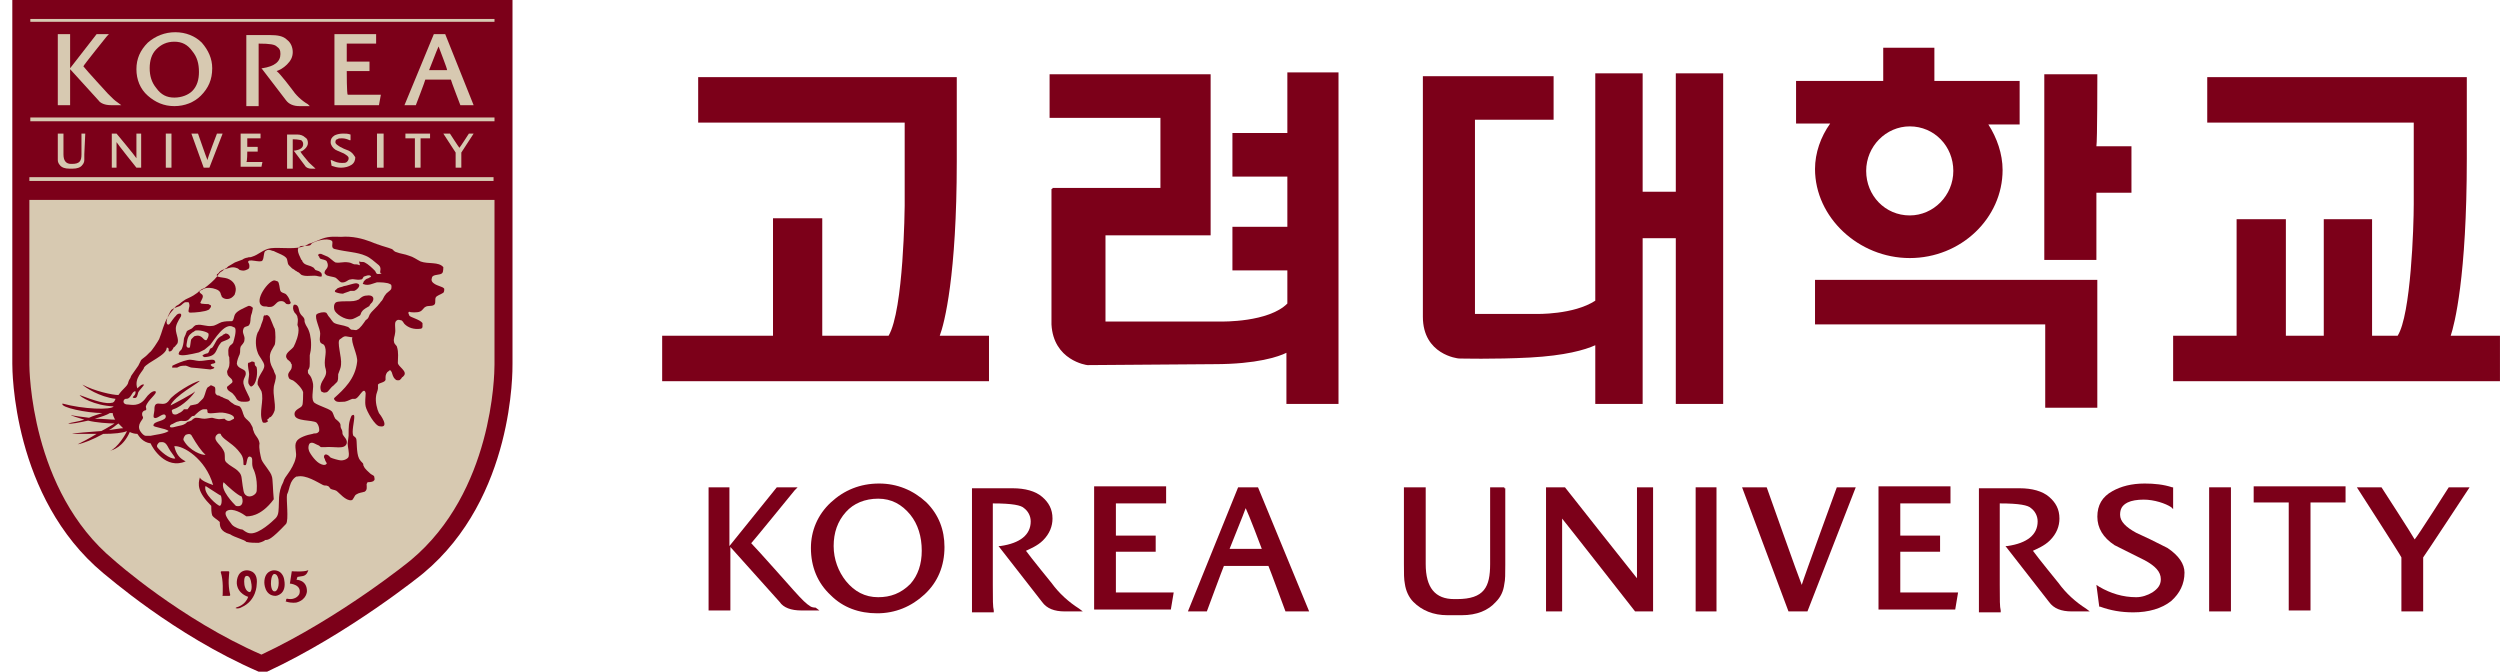 <svg width="134" height="36" viewBox="0 0 134 36" fill="none" xmlns="http://www.w3.org/2000/svg">
<g clip-path="url(#clip0_2521_53200)">
<path d="M109.776 15H97.285V17.387C97.285 17.387 109.37 17.387 109.624 17.387C109.624 17.64 109.624 21.855 109.624 21.855H112.416V15H112.264H109.776Z" fill="#7C0019"/>
<path d="M102.363 13.832C105.105 13.832 107.339 11.7 107.339 9.11C107.339 8.247 107.034 7.384 106.577 6.673C106.932 6.673 108.253 6.673 108.253 6.673V4.337C108.253 4.337 103.937 4.337 103.683 4.337C103.683 4.134 103.683 2.56 103.683 2.56H103.53H100.941C100.941 2.56 100.941 4.083 100.941 4.337C100.687 4.337 96.269 4.337 96.269 4.337V6.622C96.269 6.622 97.742 6.622 98.097 6.622C97.59 7.333 97.285 8.196 97.285 9.059C97.285 11.649 99.621 13.832 102.363 13.832ZM102.363 11.547C101.042 11.547 100.027 10.481 100.027 9.161C100.027 7.841 101.093 6.774 102.363 6.774C103.683 6.774 104.698 7.841 104.698 9.161C104.698 10.481 103.632 11.547 102.363 11.547Z" fill="#7C0019"/>
<path d="M112.418 3.982H112.265H109.574V13.934H112.367C112.367 13.934 112.367 10.532 112.367 10.329C112.57 10.329 114.246 10.329 114.246 10.329V7.841C114.246 7.841 112.621 7.841 112.367 7.841C112.418 7.587 112.418 3.982 112.418 3.982Z" fill="#7C0019"/>
<path d="M51.283 8.653V5.708V4.236V4.134H51.131H37.422V6.571C37.422 6.571 48.237 6.571 48.491 6.571C48.491 6.825 48.491 11.04 48.491 11.04C48.491 11.09 48.44 16.625 47.628 17.996C47.475 17.996 44.327 17.996 44.073 17.996C44.073 17.742 44.073 11.7 44.073 11.7H41.433C41.433 11.7 41.433 17.742 41.433 17.996C41.179 17.996 35.492 17.996 35.492 17.996V20.433H53.01V17.996C53.01 17.996 50.674 17.996 50.37 17.996C50.623 17.336 51.283 14.746 51.283 8.653Z" fill="#7C0019"/>
<path d="M131.358 17.996C131.561 17.387 132.221 14.848 132.221 8.501V6.419V4.236V4.134H132.069H118.308V6.571C118.308 6.571 129.124 6.571 129.377 6.571C129.377 6.825 129.377 10.938 129.377 10.938C129.377 12.157 129.225 16.879 128.514 17.996C128.413 17.996 127.346 17.996 127.143 17.996C127.143 17.742 127.143 11.75 127.143 11.75H124.554C124.554 11.75 124.554 17.742 124.554 17.996C124.351 17.996 122.777 17.996 122.523 17.996C122.523 17.742 122.523 11.75 122.523 11.75H119.882C119.882 11.75 119.882 17.742 119.882 17.996C119.629 17.996 116.48 17.996 116.48 17.996V20.433H133.998V17.996C133.998 17.996 131.713 17.996 131.358 17.996Z" fill="#7C0019"/>
<path d="M69.002 3.931C69.002 3.931 69.002 6.876 69.002 7.13C68.749 7.13 66.058 7.13 66.058 7.13V9.466C66.058 9.466 68.799 9.466 69.002 9.466C69.002 9.669 69.002 11.903 69.002 12.157C68.749 12.157 66.058 12.157 66.058 12.157V14.492C66.058 14.492 68.799 14.492 69.002 14.492C69.002 14.695 69.002 16.168 69.002 16.27C67.987 17.285 65.499 17.234 65.448 17.234C65.448 17.234 59.508 17.234 59.254 17.234C59.254 16.98 59.254 12.867 59.254 12.614C59.508 12.614 64.89 12.614 64.89 12.614V3.982H56.258V6.317C56.258 6.317 61.945 6.317 62.199 6.317C62.199 6.571 62.199 9.821 62.199 10.075C61.945 10.075 56.41 10.075 56.41 10.075C56.41 10.075 56.41 10.075 56.41 10.126H56.359V17.387C56.461 19.316 58.238 19.57 58.289 19.57L65.093 19.519C67.378 19.519 68.546 19.113 68.952 18.91C68.952 19.367 68.952 21.652 68.952 21.652H71.744V3.88H71.592H69.002V3.931Z" fill="#7C0019"/>
<path d="M89.823 3.931C89.823 3.931 89.823 10.024 89.823 10.278C89.62 10.278 88.249 10.278 88.046 10.278C88.046 10.024 88.046 3.931 88.046 3.931H85.507C85.507 3.931 85.507 15.965 85.507 16.117C84.339 16.879 82.359 16.828 82.308 16.828C82.308 16.828 79.312 16.828 79.058 16.828C79.058 16.574 79.058 6.673 79.058 6.419C79.312 6.419 83.273 6.419 83.273 6.419V4.083H76.266V16.98C76.266 19.011 78.144 19.215 78.195 19.215C78.246 19.215 80.074 19.265 82.003 19.164C83.882 19.062 84.948 18.758 85.507 18.504C85.507 18.859 85.507 21.652 85.507 21.652H88.046C88.046 21.652 88.046 13.02 88.046 12.766C88.249 12.766 89.62 12.766 89.823 12.766C89.823 13.02 89.823 21.652 89.823 21.652H92.362V3.931H92.209H89.823Z" fill="#7C0019"/>
<path d="M43.464 32.518C43.21 32.365 43.007 32.162 42.55 31.654C42.55 31.654 40.57 29.42 40.265 29.116C40.367 29.014 42.601 26.272 42.601 26.272L42.753 26.12H42.601H41.636L39.097 29.268V26.12H39.047H37.98V32.721H39.148V29.319L41.789 32.264C41.992 32.569 42.398 32.721 42.956 32.721H43.921L43.718 32.569C43.566 32.569 43.464 32.518 43.464 32.518Z" fill="#7C0019"/>
<path d="M47.121 25.917C46.105 25.917 45.242 26.272 44.531 26.932C43.82 27.593 43.465 28.456 43.465 29.37C43.465 30.385 43.82 31.248 44.531 31.908C45.191 32.569 46.054 32.873 47.019 32.873C47.984 32.873 48.847 32.518 49.558 31.858C50.269 31.198 50.624 30.334 50.624 29.319C50.624 28.405 50.32 27.593 49.66 26.932C48.949 26.272 48.085 25.917 47.121 25.917ZM47.07 32.01C46.359 32.01 45.8 31.705 45.343 31.147C44.937 30.639 44.684 29.979 44.684 29.268C44.684 28.557 44.887 27.948 45.343 27.44C45.75 26.983 46.359 26.729 47.07 26.729C47.781 26.729 48.339 27.034 48.796 27.593C49.203 28.1 49.406 28.76 49.406 29.522C49.406 30.233 49.203 30.842 48.796 31.299C48.288 31.807 47.73 32.01 47.07 32.01Z" fill="#7C0019"/>
<path d="M59.812 29.573C59.965 29.573 61.945 29.573 61.945 29.573V28.709C61.945 28.709 59.965 28.709 59.812 28.709C59.812 28.557 59.812 27.135 59.812 26.983C60.269 26.983 62.402 26.983 62.453 26.983H62.504V26.069H58.645V26.12V32.67H62.757L62.91 31.756C62.91 31.756 59.914 31.756 59.812 31.756C59.812 31.705 59.812 29.725 59.812 29.573Z" fill="#7C0019"/>
<path d="M101.855 29.573C102.008 29.573 103.988 29.573 103.988 29.573V28.709C103.988 28.709 102.008 28.709 101.855 28.709C101.855 28.557 101.855 27.135 101.855 26.983C102.312 26.983 104.445 26.983 104.496 26.983H104.546V26.069H100.688V26.12V32.67H104.8L104.953 31.756C104.953 31.756 101.957 31.756 101.855 31.756C101.855 31.705 101.855 29.725 101.855 29.573Z" fill="#7C0019"/>
<path d="M67.429 26.12H66.363L63.672 32.772H64.687C64.687 32.772 65.551 30.436 65.601 30.334C65.703 30.334 67.886 30.334 67.988 30.334C68.039 30.436 68.902 32.772 68.902 32.772H70.171L67.429 26.12ZM67.632 29.42C67.429 29.42 66.109 29.42 65.906 29.42C65.957 29.268 66.668 27.542 66.769 27.237C66.921 27.542 67.582 29.268 67.632 29.42Z" fill="#7C0019"/>
<path d="M80.632 26.12H79.871V30.233C79.871 31.451 79.566 32.111 78.093 32.111H77.941C76.926 32.111 76.418 31.502 76.418 30.233V26.12H75.25V30.233C75.25 30.741 75.25 31.045 75.301 31.299C75.352 31.654 75.504 32.01 75.758 32.264C76.215 32.721 76.824 32.975 77.586 32.975H78.347C79.16 32.975 79.769 32.721 80.175 32.264C80.429 32.01 80.582 31.705 80.632 31.299C80.683 31.096 80.683 30.741 80.683 30.284V26.171H80.632V26.12Z" fill="#7C0019"/>
<path d="M87.742 26.12V26.171C87.742 26.171 87.742 30.588 87.742 30.994C87.488 30.69 83.883 26.12 83.883 26.12H82.867V32.772H83.73C83.73 32.772 83.73 28.202 83.73 27.796C83.984 28.1 87.64 32.772 87.64 32.772H88.605V26.12H88.503H87.742Z" fill="#7C0019"/>
<path d="M90.887 26.12V32.772H92.004V26.12H91.953H90.887Z" fill="#7C0019"/>
<path d="M118.41 26.12V27.592V31.299V32.772H119.578V31.299V27.592V26.171V26.12H119.476H118.41Z" fill="#7C0019"/>
<path d="M98.453 26.12C98.453 26.12 96.675 30.994 96.574 31.35C96.421 30.994 94.695 26.12 94.695 26.12H93.375L95.863 32.772H96.879L99.468 26.12H99.367H98.453Z" fill="#7C0019"/>
<path d="M116.175 29.37L115.261 28.913L114.5 28.557C113.941 28.253 113.637 27.948 113.637 27.593C113.637 27.288 113.738 27.085 114.043 26.932C114.246 26.831 114.551 26.78 114.906 26.78C115.465 26.78 116.074 26.983 116.378 27.186L116.48 27.288V26.12H116.429C115.972 25.968 115.465 25.917 114.957 25.917C114.246 25.917 113.687 26.069 113.23 26.323C112.672 26.628 112.418 27.085 112.418 27.694C112.418 28.303 112.723 28.811 113.332 29.217L113.637 29.37L114.957 30.03C115.515 30.334 115.82 30.639 115.82 31.045C115.82 31.35 115.668 31.553 115.363 31.756C115.109 31.908 114.804 32.01 114.5 32.01C113.789 32.01 113.129 31.807 112.52 31.451L112.367 31.35L112.52 32.518H112.57C113.129 32.721 113.687 32.822 114.347 32.822C115.16 32.822 115.871 32.619 116.378 32.213C116.835 31.807 117.089 31.299 117.089 30.69C117.089 30.233 116.785 29.776 116.175 29.37Z" fill="#7C0019"/>
<path d="M120.797 26.069V26.12V26.932C120.797 26.932 122.523 26.932 122.676 26.932C122.676 27.085 122.676 32.721 122.676 32.721H123.843C123.843 32.721 123.843 27.085 123.843 26.932C123.996 26.932 125.722 26.932 125.722 26.932V26.069H120.797Z" fill="#7C0019"/>
<path d="M131.253 26.12C131.253 26.12 129.578 28.76 129.425 28.913C129.324 28.709 127.648 26.12 127.648 26.12H127.598H126.328C126.328 26.12 128.715 29.827 128.715 29.877C128.715 29.928 128.715 32.772 128.715 32.772H129.882C129.882 32.772 129.882 29.928 129.882 29.877C129.933 29.827 132.37 26.12 132.37 26.12H131.253Z" fill="#7C0019"/>
<path d="M56.363 31.248C56.363 31.248 55.246 29.877 54.992 29.522C55.195 29.42 55.601 29.268 55.906 28.963C56.261 28.608 56.414 28.202 56.414 27.796C56.414 27.288 56.211 26.932 55.855 26.628C55.5 26.323 54.941 26.171 54.281 26.171H52.148H52.098V32.822H53.266V32.721C53.215 32.518 53.215 32.162 53.215 31.35C53.215 31.35 53.215 27.136 53.215 26.983C54.281 26.983 54.738 27.085 54.89 27.237C55.093 27.389 55.246 27.643 55.246 27.948C55.246 28.659 54.687 29.116 53.621 29.268H53.519L55.855 32.264C56.109 32.619 56.515 32.772 57.074 32.772H58.038L57.835 32.619C57.277 32.264 56.769 31.807 56.363 31.248Z" fill="#7C0019"/>
<path d="M110.335 31.248C110.335 31.248 109.218 29.877 108.965 29.522C109.168 29.42 109.574 29.268 109.878 28.963C110.234 28.608 110.386 28.202 110.386 27.796C110.386 27.288 110.183 26.932 109.828 26.628C109.472 26.323 108.914 26.171 108.254 26.171H106.121H106.07V32.822H107.238V32.721C107.187 32.518 107.187 32.162 107.187 31.35C107.187 31.35 107.187 27.136 107.187 26.983C108.254 26.983 108.711 27.085 108.863 27.237C109.066 27.389 109.218 27.643 109.218 27.948C109.218 28.659 108.66 29.116 107.594 29.268H107.492L109.828 32.264C110.082 32.619 110.488 32.772 111.046 32.772H112.011L111.808 32.619C111.249 32.264 110.742 31.807 110.335 31.248Z" fill="#7C0019"/>
<path d="M26.962 0.458V19.499C26.962 19.499 27.114 26.354 22.342 30.365C22.342 30.365 18.432 33.564 14.065 35.595H14.014C9.495 33.665 5.789 30.365 5.789 30.365C1.016 26.404 1.117 19.499 1.117 19.499V0.458H26.962Z" fill="#D7C9B1"/>
<path d="M26.962 0.001H0.66V19.499C0.66 19.803 0.66 26.658 5.535 30.72C5.687 30.822 9.292 34.021 13.862 36.001L13.963 36.052H14.217L14.319 36.001C18.686 33.97 22.646 30.771 22.697 30.72C27.571 26.658 27.47 19.803 27.47 19.499V0.001H26.962ZM26.505 0.915C26.505 1.778 26.505 19.499 26.505 19.499C26.505 19.499 26.505 19.499 26.505 19.55C26.505 20.108 26.404 26.354 22.037 30.009C21.986 30.06 18.229 33.107 14.014 35.087C9.698 33.208 6.144 30.06 6.093 30.009C1.625 26.303 1.574 19.753 1.574 19.55C1.574 19.55 1.574 1.88 1.574 0.966C2.488 0.915 25.642 0.915 26.505 0.915Z" fill="#7C0019"/>
<path d="M26.86 10.715H1.117V0.458H26.86V10.715Z" fill="#7C0019"/>
<path d="M1.625 1.016V1.169H26.505V1.016H1.625Z" fill="#D7C9B1"/>
<path d="M1.625 6.297V6.5H26.505V6.297H1.625Z" fill="#D7C9B1"/>
<path d="M1.574 9.496V9.699H26.454V9.496H1.574Z" fill="#D7C9B1"/>
<path d="M11.934 31.939H12.289C12.34 31.939 12.34 31.888 12.34 31.888C12.188 31.279 12.289 30.771 12.289 30.67C12.289 30.67 12.289 30.619 12.238 30.619H11.883C11.832 30.619 11.832 30.67 11.832 30.67C11.984 31.127 11.934 31.736 11.934 31.939C11.934 31.888 11.883 31.939 11.934 31.939Z" fill="#7C0019"/>
<path d="M13.2 30.568C12.642 30.619 12.692 31.279 12.692 31.279C12.743 31.837 13.302 31.99 13.302 31.99C13.149 32.447 12.692 32.548 12.692 32.548C12.591 32.599 12.642 32.599 12.642 32.599C12.794 32.65 12.946 32.548 12.946 32.548C13.759 32.193 13.759 31.33 13.759 31.33C13.86 30.517 13.2 30.568 13.2 30.568ZM13.403 31.736C13.149 31.736 13.099 31.33 13.099 31.33C13.048 30.873 13.2 30.873 13.2 30.873C13.403 30.822 13.454 31.177 13.454 31.177C13.556 31.634 13.403 31.736 13.403 31.736Z" fill="#7C0019"/>
<path d="M15.234 31.076C15.234 31.076 15.184 30.568 14.676 30.568C14.676 30.568 14.168 30.568 14.168 31.228C14.168 31.228 14.168 31.939 14.777 31.939C14.777 31.939 15.387 31.888 15.234 31.076ZM14.777 31.685C14.523 31.787 14.523 31.279 14.523 31.279C14.523 30.822 14.676 30.771 14.676 30.771C14.879 30.72 14.93 31.076 14.93 31.076C14.98 31.584 14.777 31.685 14.777 31.685Z" fill="#7C0019"/>
<path d="M15.386 32.091C15.894 32.193 16.046 31.837 16.046 31.837C16.198 31.33 15.538 31.279 15.538 31.279L15.64 30.619C15.64 30.619 16.3 30.669 16.503 30.568C16.503 30.568 16.554 30.517 16.503 30.619C16.503 30.619 16.452 30.822 16.249 30.873L15.944 30.923L15.894 31.076C15.894 31.076 16.452 31.076 16.452 31.685C16.452 31.685 16.452 32.142 15.894 32.294C15.894 32.294 15.64 32.345 15.335 32.244C15.335 32.244 15.284 32.244 15.335 32.193C15.335 32.142 15.335 32.091 15.386 32.091Z" fill="#7C0019"/>
<path d="M13.456 19.397C13.506 19.346 13.557 19.397 13.608 19.397C13.659 19.397 13.659 19.499 13.659 19.55C13.659 19.6 13.76 19.651 13.76 19.702C13.811 20.007 13.76 20.413 13.608 20.616C13.557 20.667 13.506 20.718 13.456 20.718C13.405 20.718 13.354 20.616 13.354 20.616C13.252 20.514 13.354 20.21 13.354 20.057C13.354 19.905 13.252 19.6 13.303 19.448C13.354 19.448 13.456 19.397 13.456 19.397Z" fill="#7C0019"/>
<path d="M9.294 19.702C9.345 19.702 9.497 19.702 9.497 19.702L9.599 19.651C9.7 19.6 9.852 19.6 9.954 19.6C10.005 19.6 10.208 19.702 10.259 19.702C10.36 19.702 10.766 19.753 11.274 19.803C11.274 19.803 11.528 19.753 11.477 19.702C11.528 19.753 11.477 19.651 11.376 19.651L11.325 19.6C11.325 19.6 11.223 19.55 11.376 19.499C11.325 19.499 11.477 19.499 11.528 19.448C11.579 19.397 11.477 19.296 11.477 19.296C11.274 19.245 11.02 19.346 10.665 19.346C10.513 19.346 10.259 19.245 10.056 19.296C9.802 19.346 9.446 19.499 9.243 19.6C9.243 19.6 9.192 19.753 9.294 19.702Z" fill="#7C0019"/>
<path d="M12.084 17.874C12.288 17.874 12.338 18.077 12.338 18.077C12.288 18.23 11.881 18.28 11.831 18.382C11.526 18.737 11.678 19.093 10.967 19.143C10.967 19.143 10.815 19.093 10.866 19.042C10.917 18.991 11.069 18.94 11.12 18.94C11.221 18.89 11.221 18.737 11.272 18.686L11.374 18.636C11.577 18.382 11.577 18.128 11.932 17.976C11.932 17.925 12.034 17.925 12.084 17.874Z" fill="#7C0019"/>
<path d="M14.217 16.909C14.319 16.858 14.37 16.909 14.42 16.96C14.471 16.96 14.674 17.569 14.725 17.62C14.776 17.823 14.776 18.331 14.725 18.483C14.623 18.686 14.42 18.89 14.471 19.245C14.471 19.499 14.573 19.651 14.674 19.854C14.674 19.905 14.776 20.108 14.776 20.108C14.826 20.311 14.674 20.616 14.674 20.768C14.623 21.174 14.776 21.581 14.725 21.987C14.674 22.139 14.623 22.241 14.522 22.342L14.42 22.393C14.42 22.444 14.37 22.444 14.319 22.495L14.37 22.596C14.319 22.596 14.268 22.647 14.268 22.647C14.065 22.698 14.065 22.596 14.065 22.596C13.862 22.088 14.166 21.479 14.014 20.971C13.963 20.87 13.862 20.718 13.811 20.616C13.76 20.159 14.166 19.905 14.166 19.6C14.166 19.397 13.862 19.093 13.811 18.89C13.709 18.636 13.659 18.179 13.811 17.823C13.862 17.773 13.912 17.62 13.963 17.519C14.014 17.316 14.116 17.163 14.116 17.011C14.116 16.96 14.166 16.909 14.166 16.858C14.166 16.96 14.217 16.909 14.217 16.909Z" fill="#7C0019"/>
<path d="M19.649 15.843C19.953 15.792 20.106 15.944 19.953 16.198L19.902 16.249C19.902 16.249 19.801 16.351 19.801 16.401C19.649 16.503 19.496 16.554 19.395 16.706C19.344 16.757 19.344 16.858 19.293 16.909C19.192 16.96 18.938 17.112 18.836 17.112C18.481 17.163 17.973 16.808 17.922 16.605C17.872 16.401 17.922 16.249 18.024 16.198C18.125 16.148 18.481 16.148 18.582 16.148C18.887 16.148 19.039 16.148 19.242 16.046C19.293 15.995 19.445 15.843 19.649 15.843Z" fill="#7C0019"/>
<path d="M18.076 15.691C18.076 15.691 18.229 15.742 18.381 15.742C18.482 15.691 18.686 15.64 18.787 15.589C18.838 15.589 18.939 15.589 18.99 15.589C19.142 15.538 19.447 15.234 19.092 15.183C18.939 15.183 18.533 15.335 18.432 15.335C18.33 15.386 18.229 15.386 18.127 15.437C18.076 15.437 17.975 15.589 17.975 15.538C17.975 15.589 17.873 15.64 18.076 15.691Z" fill="#7C0019"/>
<path d="M15.387 16.3C15.285 16.3 15.285 16.097 14.981 16.148C14.778 16.198 14.727 16.452 14.473 16.452H14.371C14.27 16.401 14.168 16.452 14.067 16.401C13.559 16.148 14.422 14.98 14.727 15.031L14.879 15.081C14.981 15.132 14.981 15.488 15.031 15.589C15.082 15.691 15.184 15.691 15.285 15.742C15.387 15.792 15.539 16.046 15.539 16.148C15.59 16.148 15.641 16.351 15.387 16.3Z" fill="#7C0019"/>
<path d="M13.303 16.402C13.1 16.503 12.694 16.655 12.593 16.858C12.542 16.96 12.542 17.062 12.491 17.163L12.44 17.214C12.237 17.214 12.085 17.214 11.882 17.265C11.729 17.316 11.526 17.468 11.374 17.468C11.069 17.519 10.816 17.366 10.562 17.417C10.409 17.417 10.358 17.569 10.257 17.62C10.155 17.671 10.155 17.671 10.054 17.722L10.003 17.773C10.003 17.823 9.952 17.874 9.952 17.925C9.902 18.026 9.851 18.128 9.851 18.23C9.851 18.331 9.8 18.585 9.749 18.686C9.749 18.737 9.597 18.839 9.597 18.89C9.597 18.94 9.546 18.94 9.597 18.991C9.546 18.94 9.546 19.042 9.8 19.042C10.054 19.042 10.663 18.89 10.663 18.89L10.968 18.737C11.019 18.686 11.222 18.534 11.272 18.483C11.476 18.23 12.034 17.265 12.491 17.519L12.593 17.569C12.694 17.722 12.542 18.23 12.491 18.382L12.389 18.483C12.288 18.534 12.237 18.686 12.237 18.788C12.237 18.94 12.237 19.093 12.288 19.143C12.288 19.347 12.339 19.55 12.237 19.753C12.237 19.803 12.136 19.854 12.186 20.007C12.186 20.159 12.389 20.261 12.44 20.362C12.44 20.413 12.491 20.413 12.44 20.514C12.389 20.565 12.237 20.667 12.186 20.718C12.136 20.768 12.186 20.87 12.237 20.921C12.339 21.022 12.44 21.022 12.542 21.174C12.694 21.327 12.643 21.479 12.948 21.53C13.202 21.53 13.507 21.581 13.354 21.276L13.303 21.174C13.202 20.971 13.1 20.768 13.05 20.565C12.999 20.261 13.253 20.159 13.151 19.905C13.05 19.753 12.745 19.753 12.694 19.499C12.694 19.347 12.796 19.093 12.847 18.991C12.897 18.839 12.847 18.737 12.897 18.585C12.948 18.483 13.1 18.382 13.1 18.23C13.151 17.976 12.948 17.874 13.05 17.62C13.1 17.468 13.303 17.519 13.354 17.417C13.456 17.265 13.405 17.112 13.456 16.909L13.507 16.757L13.557 16.503C13.405 16.351 13.303 16.402 13.303 16.402ZM11.069 18.23C10.866 18.28 10.866 17.874 10.409 18.026L10.257 18.179C10.206 18.28 10.206 18.636 10.155 18.636C10.155 18.636 9.952 18.686 10.003 18.433C10.054 18.077 10.105 17.976 10.308 17.823C10.308 17.823 10.409 17.773 10.46 17.722C10.663 17.671 11.069 17.773 11.171 17.874C11.222 18.026 11.069 18.23 11.069 18.23Z" fill="#7C0019"/>
<path d="M23.813 15.488C23.763 15.335 23.306 15.335 23.153 15.081C23.103 14.98 23.153 14.929 23.153 14.878C23.204 14.675 23.61 14.777 23.712 14.624C23.763 14.574 23.763 14.32 23.763 14.32C23.509 14.015 22.95 14.167 22.544 14.015C22.341 13.914 22.138 13.761 21.935 13.71C21.681 13.609 21.478 13.609 21.224 13.507C21.173 13.507 21.072 13.406 21.021 13.355C20.767 13.253 20.513 13.203 20.259 13.101C20.208 13.101 20.158 13.05 20.107 13.05C20.005 13 19.954 13 19.853 12.949C19.447 12.796 18.888 12.644 18.279 12.695C18.025 12.695 17.67 12.644 17.263 12.796C17.111 12.847 16.908 12.949 16.756 13C16.654 13.05 16.552 13.05 16.502 13.101C16.4 13.152 16.299 13.203 16.096 13.253C15.639 13.355 14.978 13.253 14.521 13.304C14.115 13.355 13.861 13.66 13.506 13.761C13.404 13.812 13.354 13.761 13.252 13.812C13.201 13.812 13.049 13.863 12.998 13.914C12.846 13.964 12.744 14.015 12.592 14.066C12.49 14.117 12.44 14.167 12.338 14.218C12.237 14.269 12.237 14.269 12.135 14.37L12.034 14.421C12.034 14.421 11.881 14.574 11.83 14.574C11.78 14.624 11.678 14.726 11.627 14.828C11.475 15.031 11.17 15.284 10.967 15.437C10.866 15.488 10.815 15.488 10.764 15.538C10.662 15.589 10.612 15.691 10.51 15.741C10.307 15.894 10.155 15.944 9.952 16.046L9.799 16.148C9.647 16.249 9.647 16.3 9.444 16.401C9.342 16.503 9.292 16.605 9.19 16.706C9.139 16.757 9.038 16.909 8.987 17.011C8.784 17.316 8.682 17.823 8.53 18.179C8.479 18.28 8.124 18.839 8.022 18.89L7.971 18.94C7.921 18.991 7.921 18.991 7.87 19.042C7.768 19.143 7.667 19.194 7.565 19.296C7.514 19.397 7.464 19.499 7.413 19.6C7.311 19.753 7.159 19.956 7.057 20.108C7.007 20.159 7.007 20.261 6.956 20.311C6.905 20.362 6.854 20.565 6.854 20.565C6.753 20.768 6.6 20.819 6.347 21.174C6.042 21.174 5.077 20.971 4.417 20.616C4.569 20.768 5.331 21.276 6.194 21.378C6.143 21.479 6.143 21.53 6.042 21.581C5.686 21.682 5.077 21.479 4.265 21.174C4.316 21.276 5.026 21.733 6.093 21.784C5.94 21.987 4.468 21.936 3.351 21.631C3.198 21.834 4.671 22.139 5.483 22.139C5.331 22.19 4.976 22.291 4.773 22.393C4.417 22.342 3.909 22.291 3.808 22.241C3.808 22.291 4.214 22.393 4.519 22.495C4.214 22.596 3.808 22.647 3.655 22.698C3.757 22.748 4.265 22.647 4.722 22.545C5.128 22.647 5.788 22.698 6.143 22.698C6.042 22.748 5.737 22.952 5.433 23.104C4.773 23.155 4.011 23.206 3.859 23.256C3.96 23.256 4.569 23.256 5.179 23.256C4.773 23.51 4.366 23.713 4.163 23.815C4.468 23.764 4.976 23.561 5.534 23.256C6.093 23.256 6.6 23.206 6.804 23.104C6.753 23.256 6.296 24.018 5.89 24.17C6.042 24.119 6.6 23.967 6.956 23.155C7.057 23.206 7.21 23.256 7.362 23.256C7.464 23.409 7.667 23.713 8.073 23.764C8.175 24.018 8.885 25.186 9.952 24.729C9.647 24.576 9.444 24.373 9.342 23.916C9.799 23.866 11.018 24.576 11.424 25.998C11.12 25.897 10.764 25.744 10.713 25.592C10.612 25.947 10.561 26.354 11.323 27.115C11.323 27.267 11.323 27.471 11.373 27.623C11.475 27.775 11.627 27.826 11.78 27.978C11.78 28.181 11.78 28.486 12.338 28.639C12.541 28.791 13.15 28.943 13.201 29.045C13.404 29.096 13.658 29.096 13.861 29.096C13.861 29.096 14.115 29.045 14.217 28.943C14.369 28.943 14.521 28.943 15.334 28.08C15.486 27.877 15.334 26.76 15.385 26.506C15.486 26.303 15.486 26.151 15.588 25.897C15.588 25.897 15.689 25.643 15.892 25.541H15.943C16.4 25.44 17.009 25.846 17.314 25.998C17.416 26.049 17.466 25.998 17.568 26.049C17.619 26.049 17.67 26.151 17.72 26.201C17.822 26.252 17.923 26.252 18.025 26.303C18.177 26.404 18.533 26.861 18.837 26.811C18.939 26.811 18.99 26.557 19.091 26.506C19.244 26.404 19.396 26.404 19.548 26.354C19.701 26.252 19.65 26.1 19.65 25.947L19.701 25.846C19.751 25.846 19.904 25.846 20.005 25.795L20.056 25.744C20.107 25.694 20.056 25.592 20.056 25.541C20.056 25.49 19.904 25.44 19.853 25.389C19.751 25.287 19.548 25.135 19.497 24.983C19.447 24.932 19.497 24.881 19.447 24.83C19.396 24.779 19.294 24.678 19.244 24.576C19.091 24.272 19.142 23.612 19.091 23.51C19.041 23.409 18.99 23.409 18.939 23.358C18.837 23.155 18.99 22.596 18.99 22.342C18.99 22.139 18.837 22.291 18.837 22.291C18.685 22.647 18.685 22.85 18.685 23.358C18.685 23.409 18.634 23.713 18.634 23.764C18.634 23.967 18.736 24.272 18.685 24.475C18.685 24.526 18.533 24.678 18.279 24.678C18.177 24.678 17.822 24.576 17.72 24.526L17.619 24.424C17.416 24.272 17.365 24.424 17.365 24.475C17.365 24.576 17.416 24.576 17.416 24.627C17.416 24.678 17.517 24.83 17.517 24.83C17.517 24.83 17.466 25.033 17.111 24.83C16.857 24.678 16.552 24.221 16.552 24.119C16.502 23.967 16.552 23.815 16.603 23.764C16.756 23.663 16.908 23.815 17.06 23.866C17.111 23.866 17.162 23.967 17.213 23.967C17.314 23.967 17.416 23.967 17.416 23.967C17.923 23.916 18.482 24.119 18.584 23.764C18.634 23.561 18.431 23.409 18.38 23.307C18.33 23.206 18.38 23.206 18.33 23.053L18.279 22.952C18.228 22.85 18.279 22.799 18.228 22.698C18.177 22.596 18.025 22.495 17.974 22.444C17.873 22.291 17.873 22.139 17.771 22.038C17.619 21.885 16.857 21.682 16.806 21.53C16.654 21.276 16.857 20.768 16.756 20.464C16.705 20.261 16.654 20.159 16.552 20.057C16.502 20.007 16.502 19.956 16.502 19.854C16.552 19.753 16.603 19.753 16.603 19.499C16.603 19.346 16.603 19.194 16.603 19.042L16.654 18.788C16.705 18.382 16.654 17.976 16.552 17.722C16.502 17.569 16.4 17.468 16.349 17.316C16.299 17.214 16.349 17.163 16.299 17.062C16.248 16.96 16.146 16.909 16.096 16.808C15.994 16.655 16.045 16.452 15.892 16.351C15.791 16.3 15.74 16.351 15.74 16.351C15.689 16.452 15.689 16.605 15.791 16.757C15.842 16.808 15.943 16.909 15.943 17.011C15.994 17.163 15.943 17.316 15.943 17.417L15.994 17.569C16.045 17.925 15.842 18.382 15.74 18.585C15.639 18.737 15.334 18.89 15.334 19.093C15.334 19.194 15.385 19.194 15.385 19.245C15.435 19.296 15.588 19.397 15.588 19.448C15.588 19.499 15.639 19.499 15.639 19.55V19.651C15.639 19.905 15.334 19.956 15.486 20.261C15.537 20.362 15.689 20.362 15.74 20.413C15.892 20.514 16.197 20.819 16.248 21.022C16.248 21.124 16.248 21.682 16.197 21.733C16.146 21.885 15.74 21.936 15.791 22.241C15.842 22.596 16.705 22.495 16.959 22.647C17.06 22.748 17.111 22.901 17.111 23.053C17.111 23.155 17.06 23.155 17.009 23.206C16.908 23.256 16.857 23.206 16.756 23.256C16.451 23.307 15.994 23.459 15.892 23.663C15.74 23.916 15.943 24.272 15.842 24.576C15.791 24.83 15.588 25.186 15.435 25.389C15.334 25.541 15.232 25.643 15.181 25.846C14.877 26.404 14.978 26.912 14.928 27.369C14.928 27.369 14.928 27.623 14.775 27.775C14.572 27.978 13.912 28.588 13.455 28.588C13.303 28.588 13.201 28.537 12.998 28.385C12.897 28.385 12.592 28.283 12.44 28.131C12.389 28.029 11.881 27.521 12.186 27.369C12.49 27.217 12.998 27.521 13.201 27.674C13.303 27.674 13.963 27.724 14.674 26.76C14.623 26.252 14.623 25.643 14.572 25.541C14.521 25.287 14.115 24.881 14.014 24.627C13.963 24.424 13.861 24.018 13.912 23.764C13.861 23.459 13.709 23.409 13.607 23.155C13.607 23.104 13.557 23.053 13.557 23.002C13.557 22.901 13.506 22.85 13.455 22.748C13.354 22.545 13.201 22.495 13.1 22.342C12.998 22.139 12.998 21.936 12.846 21.784C12.744 21.733 12.592 21.733 12.49 21.631C12.389 21.581 12.287 21.479 12.237 21.428C12.135 21.378 12.084 21.378 11.983 21.327C11.932 21.276 11.83 21.276 11.78 21.225C11.729 21.174 11.678 21.225 11.627 21.174C11.475 21.073 11.576 20.971 11.526 20.768L11.475 20.718C11.424 20.718 11.323 20.616 11.272 20.667C11.17 20.768 11.12 20.718 11.069 20.87C11.018 20.971 10.967 21.276 10.866 21.378C10.815 21.428 10.713 21.53 10.612 21.631C10.51 21.682 10.459 21.682 10.459 21.682L10.206 21.733L10.053 21.936C10.053 21.936 9.901 21.936 9.85 21.936C9.85 21.987 9.647 22.139 9.596 22.139C9.393 22.291 9.241 22.19 9.241 22.139C9.241 22.088 9.139 21.987 9.292 21.936C9.799 21.784 10.409 21.124 10.459 20.971C10.409 21.073 9.342 21.631 9.139 21.733C9.342 21.225 10.662 20.514 10.713 20.413C10.358 20.464 9.292 21.124 9.088 21.428C8.885 21.733 8.682 21.631 8.479 21.631C8.276 21.631 8.276 21.834 8.276 21.987C8.276 22.088 8.175 22.393 8.276 22.393C8.428 22.495 8.784 22.038 8.885 22.291C8.936 22.596 8.225 22.545 8.225 22.799C8.175 22.901 8.885 22.952 9.038 23.104C8.835 23.256 8.276 23.307 8.073 23.358C7.971 23.358 7.87 23.358 7.819 23.358C7.718 23.358 7.616 23.256 7.514 23.104C7.311 22.748 7.667 22.495 7.667 22.393C7.667 22.291 7.616 22.342 7.616 22.19C7.616 22.038 7.768 21.987 7.819 21.987C7.87 21.936 7.819 21.885 7.819 21.784C7.921 21.428 8.479 21.073 8.327 20.971C8.175 20.921 7.921 21.174 7.819 21.327C7.464 21.834 7.007 21.682 6.854 21.682C6.499 21.682 6.6 21.327 6.804 21.378C7.057 21.327 7.057 20.971 7.261 20.971C7.311 21.225 7.007 21.276 7.159 21.327C7.362 21.378 7.362 21.174 7.413 21.022C7.464 20.921 7.718 20.667 7.718 20.616C7.616 20.565 7.464 20.718 7.362 20.819C7.159 20.261 7.718 19.854 7.718 19.702C7.921 19.397 8.936 19.042 8.936 18.636H8.987C8.987 18.636 8.987 18.636 9.038 18.686C9.038 18.737 9.038 18.737 9.038 18.788C9.038 18.839 9.038 18.839 9.038 18.839V18.788C9.038 18.839 9.038 18.89 9.038 18.89V18.788C9.038 18.839 9.088 18.839 9.088 18.839C9.088 18.839 9.19 18.839 9.241 18.737C9.241 18.737 9.292 18.686 9.292 18.636C9.393 18.585 9.393 18.534 9.495 18.433C9.647 18.179 9.342 17.823 9.444 17.468C9.495 17.265 9.698 16.96 9.698 16.96C9.749 16.808 9.647 16.808 9.647 16.808C9.495 16.808 9.444 16.909 9.444 16.909C9.292 17.062 9.241 17.163 9.088 17.366C9.088 17.366 8.987 17.468 8.936 17.316C8.885 17.112 9.139 16.655 9.19 16.605C9.342 16.503 9.495 16.452 9.647 16.401C9.749 16.351 9.85 16.198 9.952 16.198C10.002 16.198 10.053 16.198 10.104 16.198C10.104 16.198 10.155 16.249 10.155 16.401C10.155 16.401 10.104 16.605 10.104 16.655C10.104 16.706 10.104 16.757 10.206 16.757C10.459 16.757 11.018 16.706 11.17 16.605C11.221 16.605 11.221 16.554 11.272 16.503C11.323 16.452 11.323 16.351 11.272 16.351L11.17 16.3C11.272 16.3 10.713 16.3 10.764 16.249C10.662 16.249 10.916 15.995 10.866 15.843C10.866 15.792 10.764 15.741 10.713 15.691C10.713 15.64 10.662 15.589 10.713 15.589L10.815 15.538C10.866 15.538 10.866 15.488 10.916 15.488C11.069 15.386 11.424 15.437 11.526 15.488C11.526 15.488 11.78 15.538 11.83 15.741C11.83 15.792 11.881 15.843 11.881 15.894C11.983 16.046 12.287 16.097 12.49 15.894C12.541 15.843 12.592 15.792 12.592 15.741C12.744 15.335 12.49 15.031 12.186 14.929C12.034 14.878 11.83 14.878 11.678 14.828C11.576 14.777 11.627 14.675 11.678 14.675L11.729 14.624C11.78 14.523 11.983 14.421 12.084 14.421C12.287 14.37 12.44 14.269 12.694 14.37C12.744 14.37 12.846 14.472 12.846 14.472C13.049 14.523 13.1 14.523 13.303 14.421C13.354 14.37 13.354 14.37 13.354 14.37C13.404 14.167 13.303 14.066 13.303 14.066C13.252 13.812 13.963 14.117 14.065 13.964C14.166 13.812 14.115 13.558 14.217 13.457L14.318 13.406C14.471 13.355 14.572 13.457 14.674 13.457L14.775 13.507C14.978 13.609 15.181 13.66 15.334 13.812C15.435 13.914 15.385 14.117 15.486 14.218C15.537 14.269 15.588 14.32 15.639 14.37C15.689 14.421 15.74 14.421 15.791 14.472C15.842 14.523 15.892 14.523 15.943 14.574C15.994 14.574 16.096 14.675 16.146 14.726C16.349 14.828 16.603 14.777 16.857 14.777C17.009 14.777 17.06 14.828 17.213 14.828C17.263 14.828 17.263 14.675 17.213 14.624C17.111 14.523 17.06 14.523 16.908 14.472C16.857 14.421 16.806 14.32 16.756 14.32C16.603 14.218 16.349 14.218 16.248 14.066C16.248 14.066 16.197 14.015 16.197 13.964L16.146 13.914C15.943 13.507 15.892 13.304 16.096 13.203C16.197 13.152 16.451 13.203 16.603 13.152C16.654 13.152 16.705 13.05 16.705 13.05C16.959 12.898 17.517 12.746 17.771 12.898C17.873 12.949 17.771 13.152 17.822 13.253C17.822 13.304 17.923 13.355 17.974 13.355C18.584 13.507 19.142 13.507 19.599 13.71C19.853 13.812 20.056 14.015 20.31 14.218C20.513 14.421 20.259 14.624 20.462 14.675C20.31 14.675 20.208 14.726 20.158 14.624L20.107 14.523C19.954 14.37 19.751 14.167 19.548 14.066C19.447 14.015 19.396 14.066 19.244 14.015L19.294 14.218C19.142 14.167 19.142 14.167 18.99 14.167C18.939 14.167 18.787 14.066 18.685 14.066C18.38 14.015 18.228 14.117 17.974 14.066C17.873 14.015 17.67 13.812 17.568 13.761C17.466 13.71 17.314 13.66 17.213 13.609C17.162 13.609 17.111 13.609 17.111 13.609C17.009 13.66 17.06 13.71 17.111 13.761C17.111 13.812 17.162 13.863 17.162 13.863C17.263 13.914 17.466 13.914 17.517 14.015C17.67 14.32 17.466 14.421 17.416 14.523C17.416 14.574 17.365 14.624 17.416 14.675C17.466 14.726 17.517 14.777 17.568 14.777C17.72 14.828 17.822 14.828 17.974 14.878C18.076 14.929 18.177 15.081 18.279 15.132C18.533 15.183 18.634 14.98 18.787 14.98C18.99 14.929 19.091 15.031 19.345 14.98C19.447 14.98 19.447 14.878 19.497 14.828C19.65 14.777 19.751 14.726 19.853 14.777C19.853 14.777 19.954 14.828 19.802 14.878C19.751 14.929 19.65 14.929 19.599 14.98C19.548 15.031 19.497 15.081 19.497 15.081C19.497 15.132 19.447 15.183 19.447 15.183C19.447 15.234 19.497 15.234 19.497 15.234C19.751 15.335 20.005 15.183 20.208 15.132C20.361 15.132 20.767 15.132 20.919 15.234C20.919 15.234 21.021 15.234 20.97 15.488C20.919 15.589 20.716 15.691 20.665 15.792C20.615 15.843 20.564 15.944 20.513 16.046C20.462 16.148 20.411 16.148 20.361 16.249L20.31 16.3C20.259 16.401 19.904 16.706 19.853 16.808C19.802 16.858 19.802 16.909 19.751 17.011C19.701 17.112 19.65 17.112 19.599 17.163C19.497 17.316 19.294 17.62 19.142 17.671C19.091 17.722 18.99 17.671 18.837 17.671C18.787 17.671 18.685 17.519 18.634 17.519C18.38 17.417 18.127 17.417 17.923 17.316C17.822 17.265 17.72 17.062 17.619 16.96C17.568 16.909 17.517 16.757 17.466 16.757C17.365 16.706 17.06 16.757 16.959 16.858C16.857 17.062 17.162 17.62 17.162 17.874C17.162 18.077 17.111 18.179 17.162 18.331C17.213 18.433 17.314 18.433 17.365 18.483C17.568 18.788 17.365 19.194 17.416 19.6C17.416 19.702 17.517 19.854 17.466 20.057C17.416 20.311 17.06 20.565 17.213 20.971C17.213 20.971 17.263 21.022 17.314 21.022C17.365 21.073 17.466 21.022 17.517 21.022C17.619 20.971 17.72 20.768 17.873 20.667L17.923 20.616L17.974 20.565C18.025 20.514 18.025 20.514 18.076 20.464C18.127 20.362 18.127 20.261 18.127 20.057C18.177 19.905 18.279 19.702 18.279 19.55C18.33 19.143 18.025 18.28 18.228 18.179C18.33 18.128 18.38 18.026 18.533 18.026C18.584 18.026 18.787 18.077 18.888 18.077C18.787 18.331 19.193 19.042 19.142 19.397C19.041 20.311 18.431 20.87 17.923 21.327C17.873 21.378 17.923 21.428 17.974 21.479C18.076 21.581 18.33 21.53 18.482 21.53C18.685 21.479 18.736 21.428 18.888 21.378C18.939 21.378 18.99 21.378 19.041 21.378C19.193 21.327 19.294 21.124 19.396 21.022C19.396 21.022 19.548 20.819 19.599 21.073C19.599 21.276 19.548 21.53 19.599 21.784C19.65 22.038 20.107 22.85 20.361 22.85C20.919 22.952 20.361 22.19 20.31 22.139C20.208 21.936 20.107 21.53 20.158 21.225C20.158 21.124 20.259 20.921 20.259 20.819C20.259 20.768 20.259 20.667 20.259 20.616C20.31 20.514 20.615 20.514 20.665 20.362C20.665 20.311 20.665 20.261 20.665 20.21C20.665 20.108 20.716 19.956 20.818 19.905C20.868 19.854 20.919 19.803 20.97 19.905C21.021 19.956 21.021 20.108 21.122 20.261L21.224 20.362C21.325 20.413 21.478 20.362 21.427 20.362C21.529 20.311 21.529 20.21 21.579 20.21L21.63 20.159C21.884 19.905 21.325 19.651 21.325 19.448C21.325 19.194 21.376 18.89 21.275 18.585C21.275 18.534 21.122 18.433 21.122 18.331C21.072 18.179 21.173 17.976 21.173 17.874C21.224 17.671 21.122 17.316 21.224 17.214C21.275 17.163 21.325 17.112 21.478 17.163C21.579 17.163 21.63 17.316 21.681 17.366C21.884 17.569 22.189 17.671 22.544 17.62C22.595 17.62 22.646 17.569 22.646 17.519C22.646 17.468 22.646 17.366 22.646 17.316C22.493 17.112 21.985 17.011 21.935 16.909C21.935 16.858 21.833 16.757 21.935 16.706C21.985 16.757 22.392 16.757 22.493 16.706C22.646 16.655 22.696 16.503 22.798 16.452C22.95 16.351 23.204 16.452 23.306 16.3C23.356 16.198 23.306 16.046 23.356 15.944C23.407 15.843 23.61 15.792 23.763 15.691C23.813 15.64 23.813 15.538 23.813 15.488ZM9.85 23.612C9.799 23.561 9.85 23.409 9.952 23.307C10.206 23.206 10.256 23.307 10.307 23.409C10.51 23.764 10.815 24.221 11.018 24.373C10.866 24.424 10.155 24.17 9.85 23.612ZM11.78 27.115C11.678 27.115 10.866 26.455 11.018 26.049C11.272 26.201 11.78 26.557 11.83 26.557C11.881 26.607 11.932 27.064 11.78 27.115ZM12.643 27.115C12.541 27.014 11.78 26.252 11.983 25.846C12.186 26.049 12.744 26.557 12.947 26.607C13.049 26.811 13.049 27.217 12.643 27.115ZM12.744 24.119C12.897 24.323 13.049 24.424 13.049 24.83C13.049 24.932 13.049 24.932 13.15 24.932C13.252 24.932 13.201 24.424 13.404 24.475C13.607 24.526 13.455 24.779 13.557 25.084C13.607 25.186 13.811 25.592 13.76 26.303C13.76 26.506 13.404 26.709 13.201 26.557C13.049 26.455 13.049 26.354 12.947 25.592C12.897 25.186 12.389 25.033 12.186 24.83C11.983 24.678 12.084 24.576 12.034 24.272C11.881 23.815 11.424 23.663 11.576 23.358C11.627 23.307 11.678 23.206 11.83 23.256C11.881 23.51 12.389 23.713 12.744 24.119ZM9.19 22.748C9.139 22.748 9.139 22.748 9.19 22.748C9.241 22.748 9.444 22.596 9.545 22.596C9.799 22.495 9.901 22.647 10.104 22.495C10.155 22.444 10.206 22.393 10.256 22.342C10.307 22.291 10.358 22.291 10.409 22.291C10.51 22.19 10.764 21.936 10.916 21.936C11.018 21.936 11.018 21.936 11.069 21.936C11.069 21.936 11.12 21.936 11.12 22.038C11.069 22.291 11.678 22.038 12.084 22.139C12.338 22.19 12.592 22.291 12.541 22.444L12.44 22.495C12.237 22.647 12.084 22.495 12.034 22.444C11.881 22.444 11.78 22.495 11.576 22.444L11.373 22.393C11.272 22.393 11.069 22.444 10.967 22.444C10.764 22.444 10.713 22.393 10.51 22.393C10.409 22.393 10.307 22.495 10.256 22.545C10.206 22.545 10.155 22.596 10.104 22.596C10.053 22.596 10.002 22.647 9.952 22.698C9.799 22.799 9.698 22.799 9.495 22.85L9.292 22.901C9.038 22.952 9.088 22.799 9.19 22.748ZM8.53 23.713C8.784 23.663 8.885 23.713 9.038 24.018C9.139 24.221 9.342 24.424 9.393 24.576C9.088 24.627 8.581 24.17 8.428 23.967C8.378 23.866 8.479 23.764 8.53 23.713ZM5.077 22.444C5.433 22.342 5.737 22.241 5.89 22.139C5.94 22.139 5.991 22.139 6.042 22.139C6.042 22.241 6.093 22.342 6.143 22.444C6.143 22.444 6.143 22.495 6.194 22.495C5.94 22.495 5.534 22.444 5.077 22.444ZM5.839 23.053C6.042 22.952 6.194 22.799 6.347 22.698C6.448 22.799 6.499 22.85 6.6 22.952C6.499 22.952 6.194 23.002 5.839 23.053Z" fill="#7C0019"/>
<path d="M6.297 5.485C6.144 5.383 6.043 5.282 5.789 5.028C5.789 5.028 4.621 3.758 4.469 3.555C4.469 3.505 5.738 1.93 5.738 1.93L5.84 1.829H5.738H5.179L3.758 3.657V1.829H3.707H3.098V5.637H3.758V3.708L5.281 5.383C5.383 5.536 5.636 5.637 5.941 5.637H6.5L6.297 5.485Z" fill="#D7C9B1"/>
<path d="M9.394 1.727C8.836 1.727 8.328 1.93 7.922 2.286C7.516 2.692 7.312 3.149 7.312 3.708C7.312 4.266 7.516 4.774 7.922 5.129C8.328 5.485 8.785 5.688 9.344 5.688C9.902 5.688 10.41 5.485 10.765 5.129C11.171 4.723 11.375 4.266 11.375 3.657C11.375 3.149 11.171 2.692 10.816 2.286C10.461 1.93 9.953 1.727 9.394 1.727ZM9.344 5.231C8.937 5.231 8.633 5.079 8.379 4.723C8.125 4.418 8.023 4.063 8.023 3.657C8.023 3.251 8.125 2.895 8.379 2.641C8.633 2.387 8.937 2.235 9.344 2.235C9.75 2.235 10.054 2.387 10.308 2.743C10.562 3.048 10.664 3.403 10.664 3.86C10.664 4.266 10.562 4.622 10.308 4.875C10.105 5.079 9.75 5.231 9.344 5.231Z" fill="#D7C9B1"/>
<path d="M18.586 3.809C18.687 3.809 19.805 3.809 19.805 3.809V3.301C19.805 3.301 18.687 3.301 18.586 3.301C18.586 3.251 18.586 2.387 18.586 2.337C18.84 2.337 20.058 2.337 20.109 2.337H20.16V1.829H17.926V1.88V5.637H20.312L20.414 5.079C20.414 5.079 18.687 5.079 18.637 5.079C18.586 5.028 18.586 3.911 18.586 3.809Z" fill="#D7C9B1"/>
<path d="M23.863 1.829H23.254L21.68 5.637H22.289C22.289 5.637 22.797 4.317 22.797 4.266C22.848 4.266 24.117 4.266 24.168 4.266C24.168 4.317 24.675 5.637 24.675 5.637H25.386L23.863 1.829ZM23.965 3.758C23.863 3.758 23.101 3.758 23 3.758C23.051 3.657 23.406 2.692 23.508 2.489C23.558 2.641 23.965 3.657 23.965 3.758Z" fill="#D7C9B1"/>
<path d="M15.64 4.774C15.64 4.774 15.031 3.962 14.828 3.809C14.98 3.758 15.183 3.657 15.386 3.454C15.59 3.251 15.691 3.048 15.691 2.794C15.691 2.54 15.59 2.286 15.386 2.134C15.183 1.93 14.879 1.88 14.473 1.88H13.254H13.203V5.688H13.863V5.586C13.863 5.434 13.863 5.282 13.863 4.825C13.863 4.825 13.863 2.387 13.863 2.337C14.473 2.337 14.726 2.387 14.828 2.489C14.98 2.591 15.031 2.692 15.031 2.895C15.031 3.301 14.726 3.555 14.066 3.657H14.015L15.336 5.383C15.488 5.586 15.742 5.688 16.047 5.688H16.605L16.503 5.586C16.148 5.383 15.844 5.079 15.64 4.774Z" fill="#D7C9B1"/>
<path d="M13.254 8.125C13.305 8.125 13.812 8.125 13.812 8.125V7.871H13.254C13.254 7.82 13.254 7.414 13.254 7.414C13.355 7.414 13.965 7.414 13.965 7.414V7.16H12.898V8.937H14.015L14.066 8.684C14.066 8.684 13.254 8.684 13.203 8.684C13.254 8.684 13.254 8.125 13.254 8.125Z" fill="#D7C9B1"/>
<path d="M4.57 7.16H4.367V8.277C4.367 8.633 4.266 8.785 3.859 8.785H3.809C3.555 8.785 3.402 8.633 3.402 8.277V7.16H3.098V8.277C3.098 8.43 3.098 8.481 3.098 8.582C3.098 8.684 3.148 8.785 3.199 8.836C3.301 8.988 3.504 9.039 3.707 9.039H3.91C4.113 9.039 4.316 8.988 4.418 8.836C4.469 8.785 4.519 8.684 4.519 8.582C4.519 8.531 4.519 8.43 4.519 8.277L4.57 7.16Z" fill="#D7C9B1"/>
<path d="M7.312 7.16C7.312 7.16 7.312 8.379 7.312 8.481C7.262 8.379 6.246 7.16 6.246 7.16H5.992V8.988H6.246C6.246 8.988 6.246 7.719 6.246 7.617C6.297 7.719 7.312 8.988 7.312 8.988H7.566V7.16H7.312Z" fill="#D7C9B1"/>
<path d="M8.887 7.16V8.988H9.191V7.16H8.887Z" fill="#D7C9B1"/>
<path d="M20.207 7.16V7.567V8.582V8.988H20.562V8.582V7.567V7.211V7.16H20.512H20.207Z" fill="#D7C9B1"/>
<path d="M11.629 7.16C11.629 7.16 11.121 8.481 11.121 8.582C11.07 8.481 10.613 7.16 10.613 7.16H10.258L10.918 8.988H11.223L11.933 7.16H11.883H11.629Z" fill="#D7C9B1"/>
<path d="M18.687 8.074L18.433 7.973L18.23 7.871C18.078 7.77 17.977 7.719 17.977 7.617C17.977 7.516 18.027 7.465 18.078 7.465C18.129 7.414 18.23 7.414 18.332 7.414C18.484 7.414 18.637 7.465 18.738 7.516H18.789V7.211C18.637 7.16 18.535 7.16 18.383 7.16C18.18 7.16 18.027 7.211 17.926 7.262C17.773 7.363 17.723 7.465 17.723 7.617C17.723 7.77 17.824 7.922 17.977 8.024L18.078 8.074L18.433 8.227C18.586 8.328 18.687 8.379 18.687 8.481C18.687 8.582 18.637 8.633 18.586 8.684C18.535 8.734 18.433 8.734 18.332 8.734C18.129 8.734 17.977 8.684 17.773 8.582H17.723L17.773 8.887C17.926 8.937 18.078 8.988 18.281 8.988C18.484 8.988 18.687 8.937 18.84 8.836C18.992 8.734 19.043 8.582 19.043 8.43C18.941 8.277 18.89 8.176 18.687 8.074Z" fill="#D7C9B1"/>
<path d="M21.73 7.16V7.414C21.73 7.414 22.188 7.414 22.238 7.414C22.238 7.465 22.238 8.988 22.238 8.988H22.543C22.543 8.988 22.543 7.465 22.543 7.414C22.594 7.414 23.051 7.414 23.051 7.414V7.16H21.73Z" fill="#D7C9B1"/>
<path d="M25.133 7.16C25.133 7.16 24.676 7.871 24.625 7.922C24.574 7.871 24.117 7.16 24.117 7.16H23.762L24.422 8.176V8.988H24.727C24.727 8.988 24.727 8.227 24.727 8.176L25.387 7.16H25.133Z" fill="#D7C9B1"/>
<path d="M16.453 8.582C16.453 8.582 16.148 8.227 16.098 8.125C16.148 8.125 16.25 8.074 16.352 7.973C16.453 7.871 16.504 7.77 16.504 7.668C16.504 7.516 16.453 7.414 16.352 7.363C16.25 7.262 16.098 7.211 15.945 7.211H15.387V9.039H15.691V8.988C15.691 8.938 15.691 8.836 15.691 8.633V7.465C15.996 7.465 16.098 7.516 16.148 7.516C16.199 7.567 16.25 7.617 16.25 7.719C16.25 7.922 16.098 8.024 15.793 8.074H15.742L16.352 8.887C16.402 8.988 16.555 9.039 16.656 9.039H16.91L16.859 8.988C16.707 8.836 16.555 8.734 16.453 8.582Z" fill="#D7C9B1"/>
</g>
<defs>
<clipPath id="clip0_2521_53200">
<rect width="133.337" height="36" fill="white" transform="translate(0.66 0.001)"/>
</clipPath>
</defs>
</svg>
